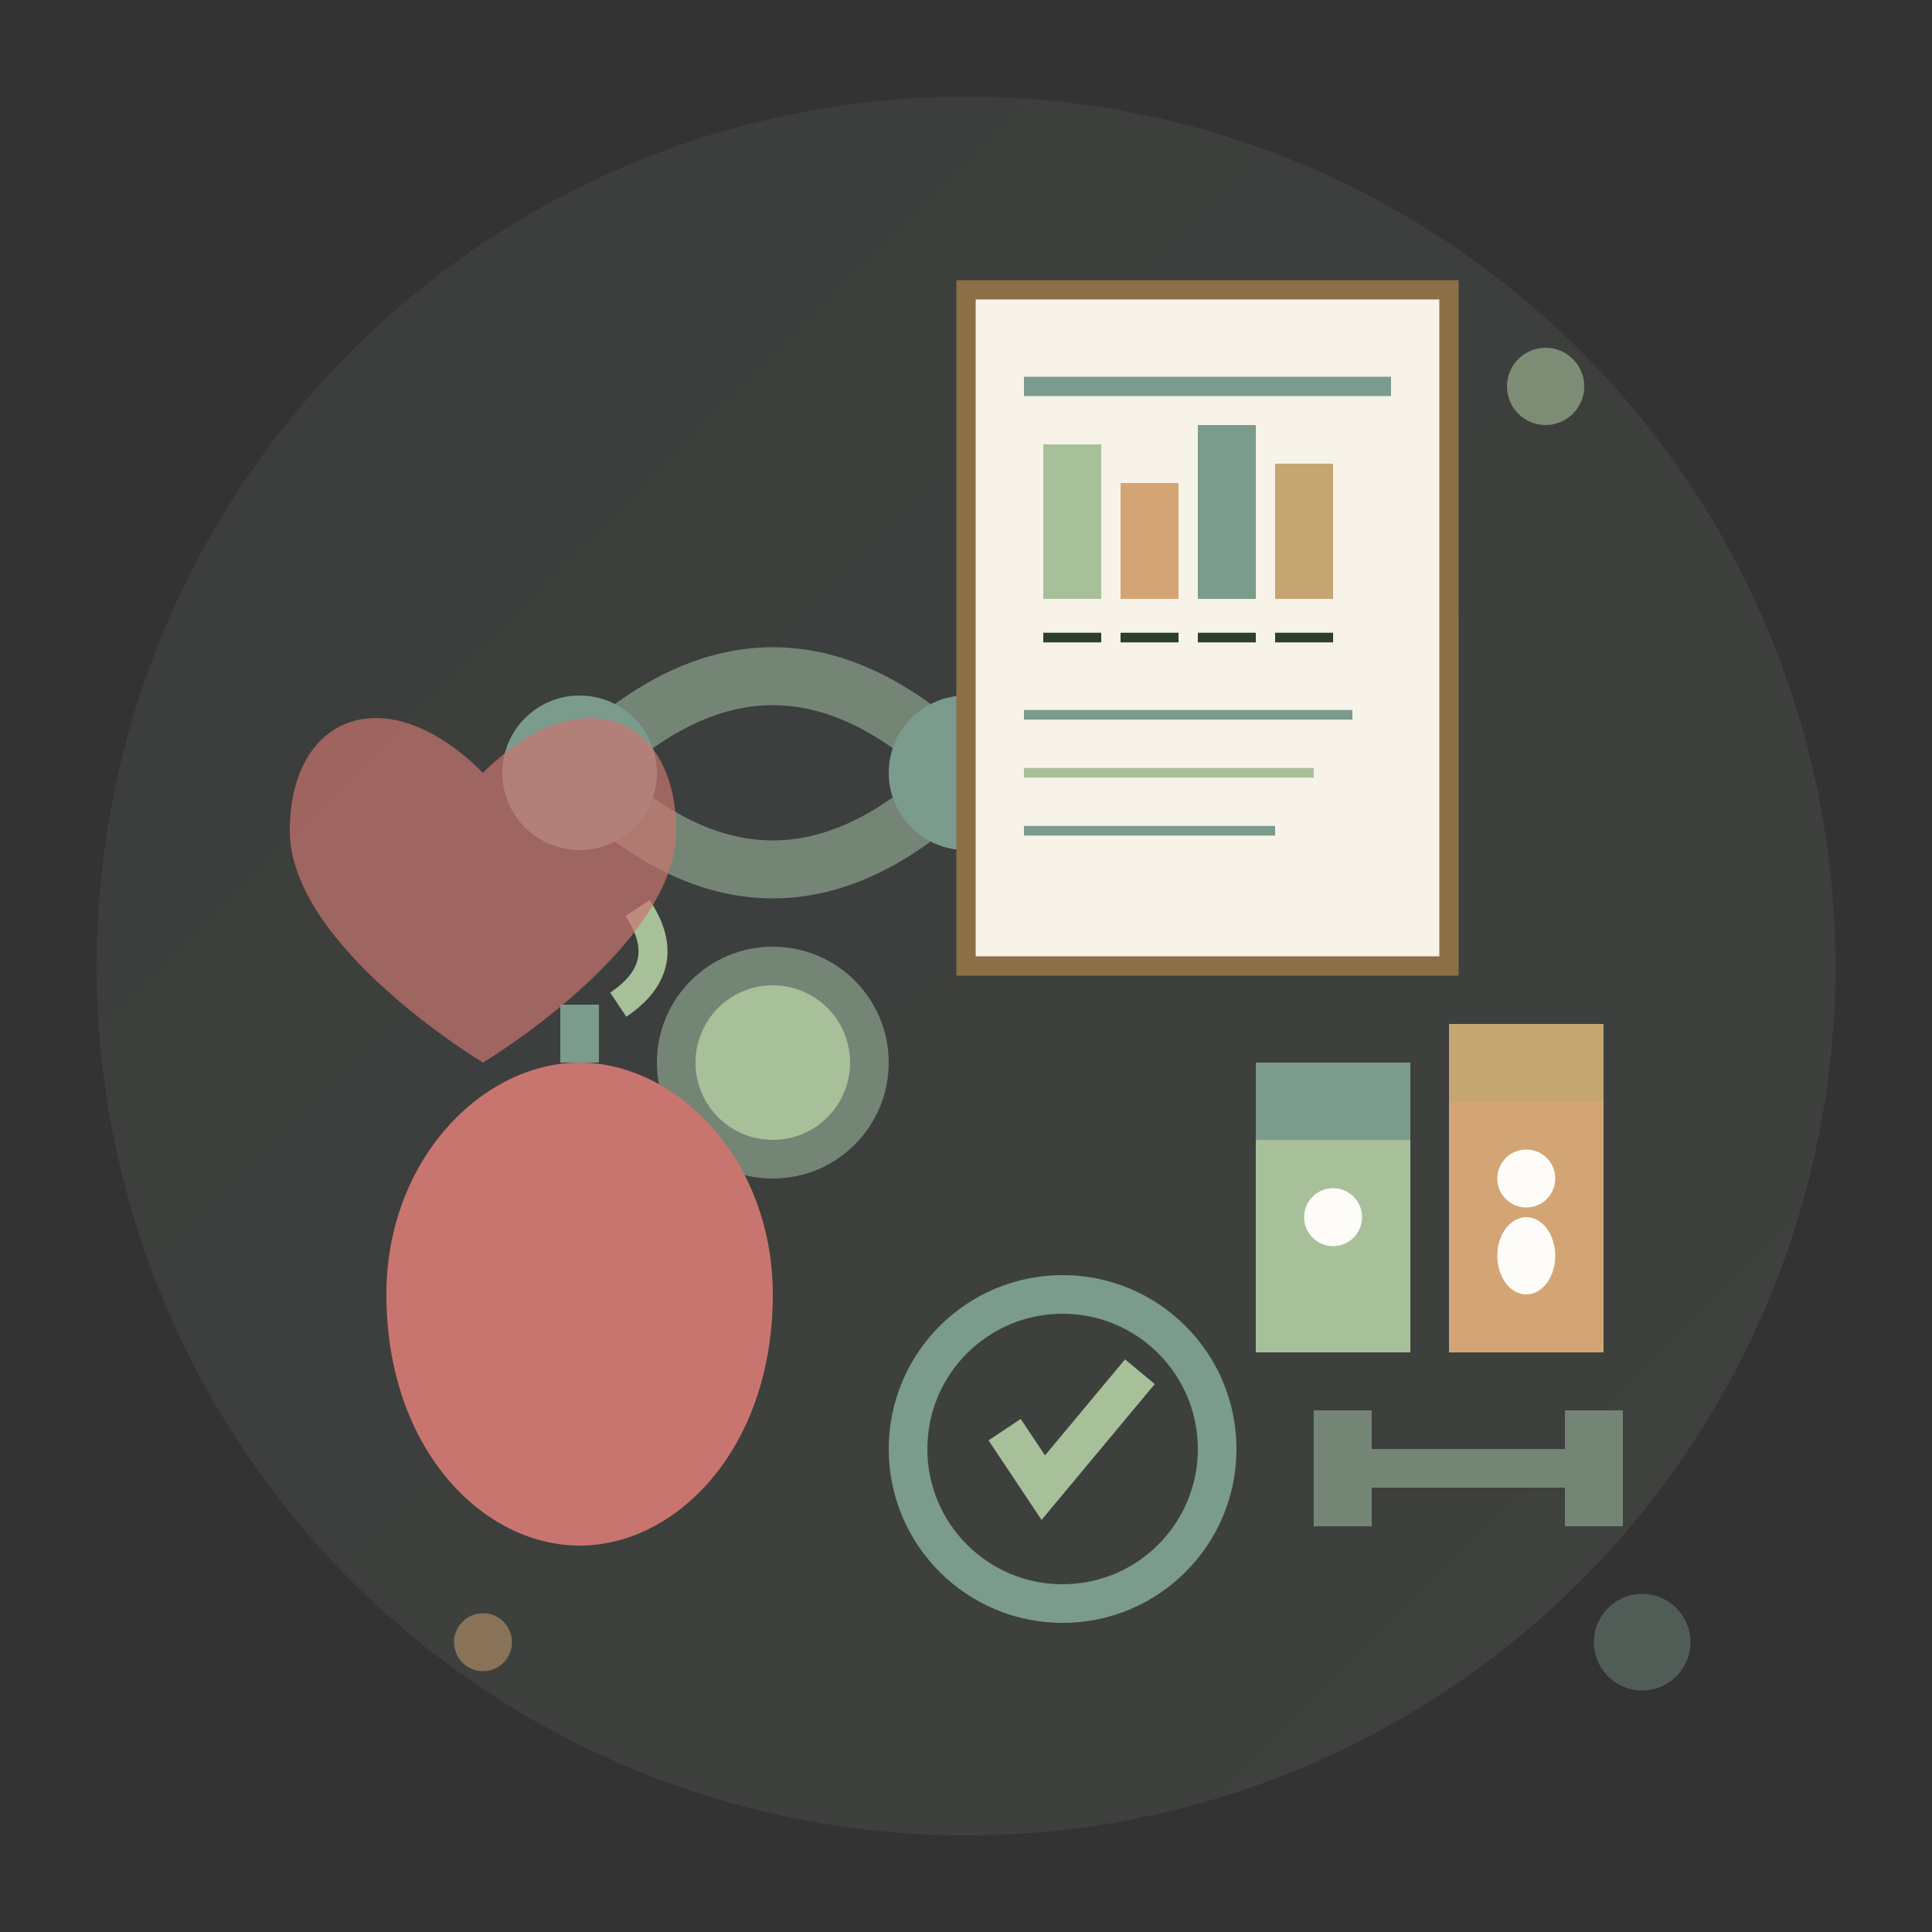 <svg width="100" height="100" viewBox="0 0 100 100" xmlns="http://www.w3.org/2000/svg">
  <rect x="0" y="0" width="100" height="100" fill="#333333" stroke="none"/>
  <defs>
    <linearGradient id="service2Gradient" x1="0%" y1="0%" x2="100%" y2="100%">
      <stop offset="0%" style="stop-color:#7B9B8C;stop-opacity:1" />
      <stop offset="100%" style="stop-color:#A8C09A;stop-opacity:1" />
    </linearGradient>
  </defs>
  
  <!-- Background circle -->
  <circle cx="50" cy="50" r="45" fill="url(#service2Gradient)" opacity="0.1" />
  
  <!-- Stethoscope -->
  <g transform="translate(30, 20)">
    <path d="M0 20 Q10 10, 20 20" stroke="#758575" stroke-width="3" fill="none" />
    <path d="M0 20 Q10 30, 20 20" stroke="#758575" stroke-width="3" fill="none" />
    <circle cx="0" cy="20" r="4" fill="#7B9B8C" />
    <circle cx="20" cy="20" r="4" fill="#7B9B8C" />
    <circle cx="10" cy="35" r="6" fill="#758575" />
    <circle cx="10" cy="35" r="4" fill="#A8C09A" />
  </g>
  
  <!-- Nutritionist's chart -->
  <g transform="translate(50, 15)">
    <rect x="0" y="0" width="25" height="35" fill="#F7F3E9" stroke="#8B6F47" stroke-width="1" />
    
    <!-- Chart title -->
    <line x1="3" y1="5" x2="22" y2="5" stroke="#7B9B8C" stroke-width="1" />
    
    <!-- Nutrition chart bars -->
    <rect x="4" y="8" width="3" height="8" fill="#A8C09A" />
    <rect x="8" y="10" width="3" height="6" fill="#D4A574" />
    <rect x="12" y="7" width="3" height="9" fill="#7B9B8C" />
    <rect x="16" y="9" width="3" height="7" fill="#C5A572" />
    
    <!-- Labels -->
    <line x1="4" y1="18" x2="7" y2="18" stroke="#2C3E2D" stroke-width="0.5" />
    <line x1="8" y1="18" x2="11" y2="18" stroke="#2C3E2D" stroke-width="0.5" />
    <line x1="12" y1="18" x2="15" y2="18" stroke="#2C3E2D" stroke-width="0.5" />
    <line x1="16" y1="18" x2="19" y2="18" stroke="#2C3E2D" stroke-width="0.5" />
    
    <!-- Notes -->
    <line x1="3" y1="22" x2="20" y2="22" stroke="#7B9B8C" stroke-width="0.5" />
    <line x1="3" y1="25" x2="18" y2="25" stroke="#A8C09A" stroke-width="0.5" />
    <line x1="3" y1="28" x2="16" y2="28" stroke="#7B9B8C" stroke-width="0.5" />
  </g>
  
  <!-- Apple (health symbol) -->
  <g transform="translate(20, 55)">
    <path d="M10 0 C5 0, 0 5, 0 12 C0 20, 5 25, 10 25 C15 25, 20 20, 20 12 C20 5, 15 0, 10 0 Z" fill="#C9756F" />
    <path d="M10 0 L10 -3" stroke="#7B9B8C" stroke-width="2" />
    <path d="M12 -3 Q15 -5, 13 -8" stroke="#A8C09A" stroke-width="1.5" fill="none" />
  </g>
  
  <!-- Vitamins/supplements -->
  <g transform="translate(65, 45)">
    <!-- Pill bottles -->
    <rect x="0" y="10" width="8" height="15" fill="#A8C09A" />
    <rect x="0" y="10" width="8" height="4" fill="#7B9B8C" />
    <rect x="10" y="8" width="8" height="17" fill="#D4A574" />
    <rect x="10" y="8" width="8" height="4" fill="#C5A572" />
    
    <!-- Pills -->
    <circle cx="4" cy="18" r="1.5" fill="#FDFCF8" />
    <circle cx="14" cy="16" r="1.5" fill="#FDFCF8" />
    <ellipse cx="14" cy="20" rx="1.5" ry="2" fill="#FDFCF8" />
  </g>
  
  <!-- Heart symbol -->
  <g transform="translate(15, 25)">
    <path d="M10 15 C5 10, 0 12, 0 18 C0 24, 10 30, 10 30 C10 30, 20 24, 20 18 C20 12, 15 10, 10 15 Z" 
          fill="#C9756F" opacity="0.7" />
  </g>
  
  <!-- Healthy lifestyle icons -->
  <g transform="translate(70, 70)">
    <!-- Dumbbell -->
    <rect x="0" y="5" width="12" height="2" fill="#758575" />
    <rect x="-2" y="3" width="3" height="6" fill="#758575" />
    <rect x="11" y="3" width="3" height="6" fill="#758575" />
  </g>
  
  <!-- Decorative elements -->
  <circle cx="80" cy="20" r="2" fill="#A8C09A" opacity="0.6" />
  <circle cx="25" cy="85" r="1.5" fill="#D4A574" opacity="0.5" />
  <circle cx="85" cy="85" r="2.5" fill="#7B9B8C" opacity="0.4" />
  
  <!-- Professional certification symbol -->
  <g transform="translate(55, 75)">
    <circle cx="0" cy="0" r="8" fill="none" stroke="#7B9B8C" stroke-width="2" />
    <path d="M-3 -1 L-1 2 L4 -4" stroke="#A8C09A" stroke-width="2" fill="none" />
  </g>
</svg>
